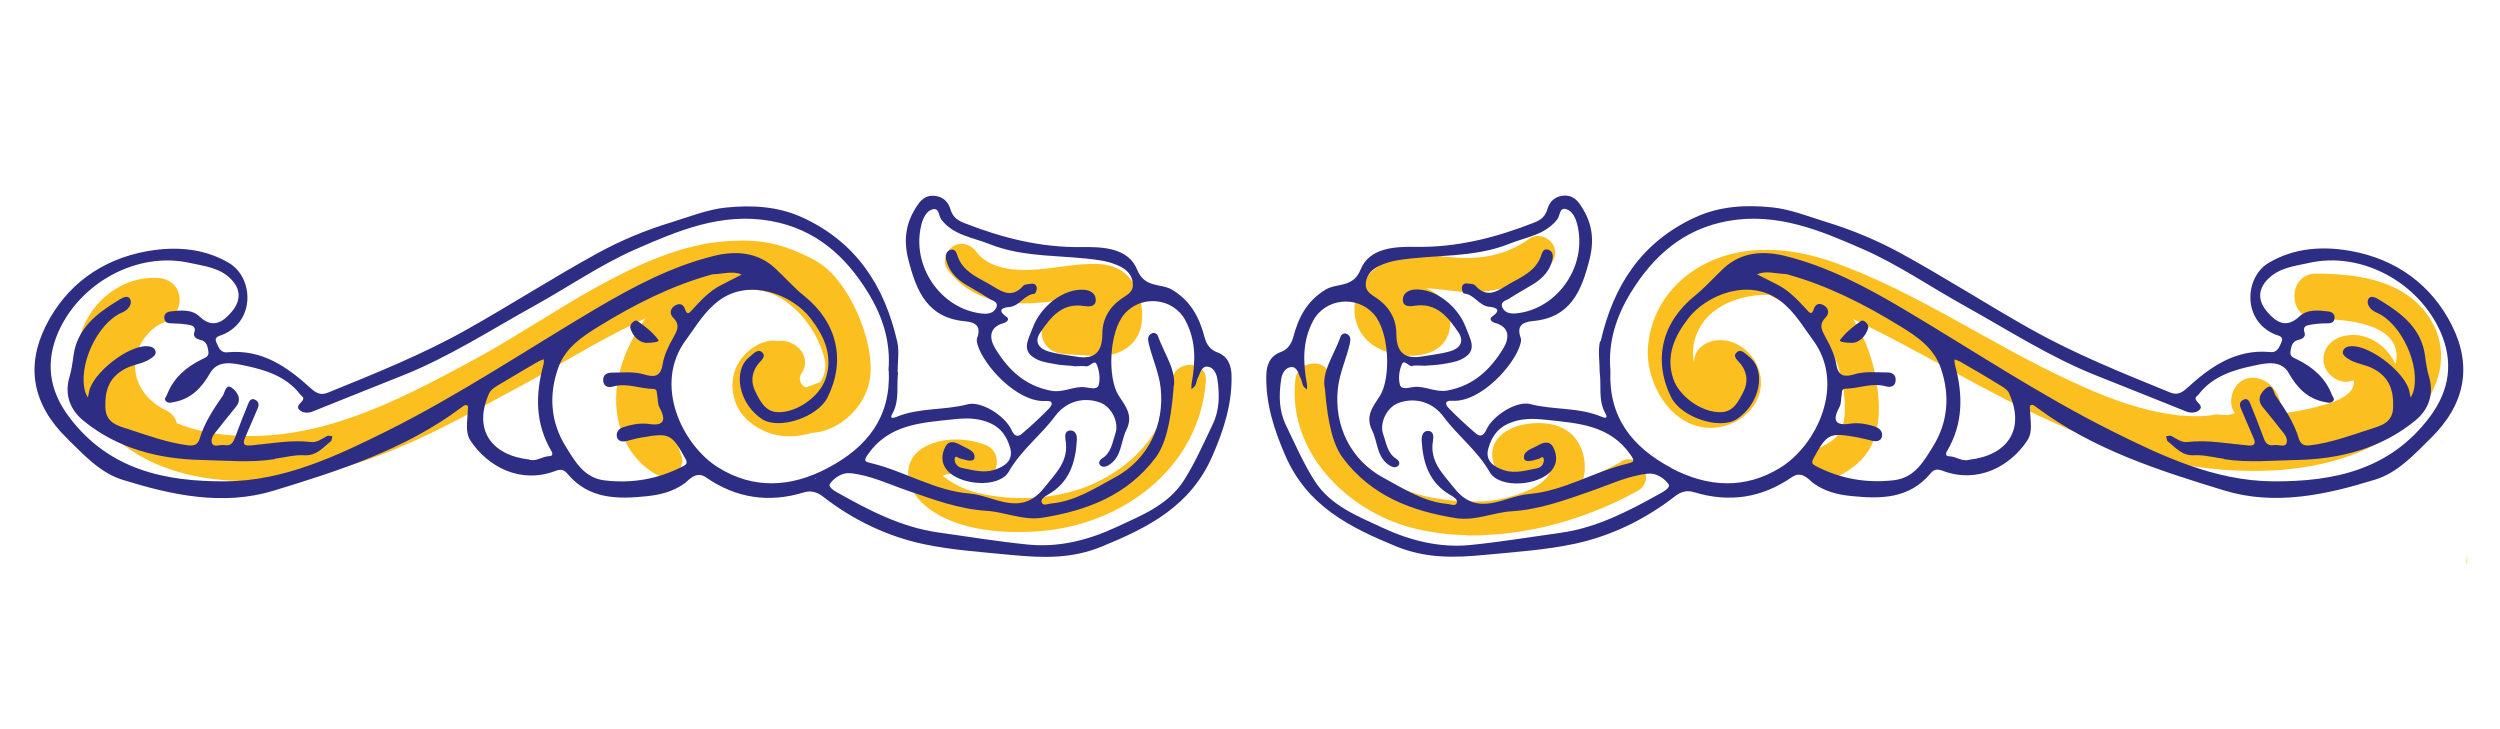 <svg xmlns="http://www.w3.org/2000/svg" xmlns:xlink="http://www.w3.org/1999/xlink" width="343" viewBox="0 0 257.25 75" height="100" preserveAspectRatio="xMidYMid meet"><defs><clipPath id="f4f384f507"><path d="M 253.41 55 L 253.875 55 L 253.875 57.938 L 253.41 57.938 Z M 253.41 55 " clip-rule="nonzero"></path></clipPath><clipPath id="56cd966837"><path d="M 2.977 39.273 L 23.469 39.273 L 23.469 57.938 L 2.977 57.938 Z M 2.977 39.273 " clip-rule="nonzero"></path></clipPath><clipPath id="154b0a8759"><path d="M 232.043 39.273 L 253.875 39.273 L 253.875 57.938 L 232.043 57.938 Z M 232.043 39.273 " clip-rule="nonzero"></path></clipPath><clipPath id="c16f3403ae"><path d="M 130 20 L 253.875 20 L 253.875 57.586 L 130 57.586 Z M 130 20 " clip-rule="nonzero"></path></clipPath></defs><path fill="#fcbf20" d="M 83.902 26.797 C 80.469 25.016 78.27 24.543 74.477 24.844 C 65.797 25.516 56.578 32.785 49.059 36.855 C 41.938 40.703 34.422 44.754 26.109 44.867 C 23.586 44.902 20.703 44.578 18.199 43.551 C 18.082 43.02 17.723 42.531 17.047 42.203 C 15.195 41.32 13.809 39.578 13.906 37.449 C 13.984 35.672 15.184 33.855 16.859 33.168 C 19.234 32.207 19 28.762 16.242 28.602 C 12.637 28.379 9.344 30.961 8.316 34.367 C 7.297 37.773 8.562 41.492 10.875 44.078 C 15.965 49.727 24.938 50.207 31.898 48.914 C 39.68 47.461 46.637 43.449 53.531 39.75 C 60.363 36.09 69.633 29.684 77.57 29.832 C 80.715 29.887 84.016 33.285 84.879 37.055 C 85.031 37.727 84.879 38.727 84.367 39.344 C 84.191 39.391 84.004 39.445 83.824 39.531 C 83.914 39.496 84.016 39.445 84.113 39.414 C 83.727 39.578 83.332 39.73 82.938 39.867 C 82.375 39.668 82.109 38.969 82.449 38.473 C 83.703 36.602 81.734 34.809 79.98 35.098 C 79.641 35.031 79.285 35.031 78.91 35.121 C 77.27 35.539 75.828 36.969 75.477 38.648 C 75.125 40.332 75.652 42.078 76.941 43.25 C 78.133 44.32 79.664 44.914 81.258 44.902 C 82.031 44.902 82.773 44.754 83.496 44.555 C 86.336 44.379 88.93 42.008 89.477 39.191 C 90.211 35.332 87.277 28.59 83.914 26.832 L 83.914 26.797 Z M 83.902 26.797 " fill-opacity="1" fill-rule="nonzero"></path><path fill="#fcbf20" d="M 250.047 32.773 C 247.477 28.82 242.684 28.18 238.34 28.156 C 235.352 28.137 235.34 32.785 238.34 32.809 C 240.934 32.832 247.289 33.125 246.547 37.273 C 246.535 37.344 246.512 37.41 246.484 37.473 C 245.555 35.344 243.102 33.879 240.793 34.691 C 239.609 35.109 238.816 36.273 239.164 37.551 C 239.48 38.691 240.844 39.598 242.031 39.18 L 242.109 39.145 L 242.121 39.145 C 242.121 39.227 242.156 39.285 242.184 39.215 L 242.203 39.238 C 242.203 39.238 242.203 39.215 242.195 39.191 C 242.227 39.043 242.309 39.414 242.215 39.191 C 242.227 39.227 242.238 39.344 242.238 39.391 C 242.203 39.543 242.109 39.867 242.156 39.75 C 241.984 40.227 241.656 40.531 241.191 40.82 C 240.48 41.262 240.004 41.414 239.152 41.656 C 237.699 42.078 236.23 42.367 234.758 42.555 C 234.789 41.426 234.434 40.309 233.547 39.543 C 232.629 38.75 231.148 38.562 230.25 39.543 C 229.543 40.32 229.32 41.645 229.973 42.52 C 229.973 42.52 229.949 42.52 229.938 42.52 C 229.844 42.543 229.73 42.586 229.707 42.598 C 229.586 42.633 229.473 42.656 229.344 42.684 L 229.332 42.684 C 229.242 42.684 229.133 42.684 229.031 42.707 C 228.766 42.707 228.508 42.684 228.238 42.656 C 228.016 42.633 227.82 42.656 227.613 42.727 C 221.957 43.449 215.137 40.156 213.008 39.18 C 204.777 35.391 197.18 29.996 188.602 26.961 C 184.754 25.602 180.375 25.121 176.5 26.668 C 172.695 28.191 169.996 31.391 169.586 35.516 C 169.18 39.668 172.453 44.914 177.184 43.902 C 179.328 43.449 181.246 41.613 181.203 39.297 C 181.156 36.934 179.035 34.762 176.629 35.02 C 175.406 35.145 174.348 35.961 174.312 37.262 C 174.137 36.504 174.195 35.68 174.395 34.938 C 175.242 31.832 178.477 30.438 181.469 30.344 C 185.391 30.238 189.094 32.02 192.516 33.727 C 196.238 35.586 199.867 37.645 203.543 39.609 C 210.652 43.414 218.082 46.926 226.145 48.051 C 233.395 49.066 242.297 48.438 248 43.273 C 250.953 40.598 252.34 36.32 250.023 32.773 Z M 250.047 32.773 " fill-opacity="1" fill-rule="nonzero"></path><path fill="#fcbf20" d="M 70.574 28.914 C 67.168 30.891 64.516 34.887 63.664 38.691 C 62.812 42.484 63.965 46.844 67.551 48.836 C 68.785 49.52 70.672 48.355 70.109 46.867 C 69.121 44.203 69.043 41.414 69.008 38.602 C 68.996 37.355 68.938 36.113 69.598 35.008 C 70.195 33.992 71.113 33.203 71.965 32.426 C 72.125 32.273 72.242 32.109 72.336 31.945 L 72.344 31.945 C 74.289 30.816 72.531 27.809 70.59 28.934 L 70.59 28.914 Z M 70.574 28.914 " fill-opacity="1" fill-rule="nonzero"></path><path fill="#fcbf20" d="M 192.816 37.902 C 192.27 35.598 191.242 33.391 189.742 31.555 C 188.254 29.727 186.148 28.578 184.09 27.496 C 182.098 26.445 180.328 29.461 182.332 30.504 C 183.891 31.32 185.496 32.133 186.727 33.402 C 187.988 34.707 188.777 36.426 189.266 38.148 C 189.719 39.762 190 41.578 189.742 43.25 C 189.473 45.043 188.207 45.648 186.672 46.332 C 185.809 46.715 185.609 47.973 186.043 48.715 C 186.566 49.602 187.566 49.727 188.43 49.344 C 190.512 48.426 192.254 47.168 192.941 44.891 C 193.605 42.684 193.328 40.098 192.805 37.891 Z M 192.816 37.902 " fill-opacity="1" fill-rule="nonzero"></path><path fill="#fcbf20" d="M 116.043 28.391 C 114.637 26.922 112.426 27.086 110.586 27.273 C 108.527 27.484 106.445 27.926 104.363 27.738 C 102.988 27.609 101.348 27.121 100.496 25.949 C 99.938 25.191 98.984 24.809 98.109 25.32 C 97.355 25.762 96.926 26.934 97.484 27.703 C 98.797 29.52 100.73 30.637 102.926 31.027 C 105.047 31.402 107.121 31.156 109.223 30.914 C 107.465 32.285 106.41 34.434 107.91 35.82 C 108.656 36.504 109.809 36.449 110.762 36.504 C 111.715 36.578 112.703 36.668 113.672 36.59 C 115.535 36.438 117.129 35.332 117.453 33.414 C 117.742 31.742 117.242 29.633 116.043 28.391 Z M 116.043 28.391 " fill-opacity="1" fill-rule="nonzero"></path><path fill="#fcbf20" d="M 159.801 25.16 C 159.359 24.398 158.184 23.98 157.418 24.531 C 154.973 26.285 152.316 26.762 149.359 26.469 C 146.465 26.18 143.078 25.914 140.855 28.227 C 138.809 30.367 138.785 33.844 141.355 35.562 C 143.348 36.891 147.5 37.262 148.828 34.844 C 149.559 33.504 149.281 31.691 148.219 30.613 C 147.789 30.172 147.289 29.867 146.746 29.668 C 148.316 29.707 149.969 30.086 151.422 30.074 C 154.18 30.051 156.938 29.156 159.172 27.539 C 159.941 26.996 160.301 26.016 159.801 25.16 Z M 159.801 25.16 " fill-opacity="1" fill-rule="nonzero"></path><path fill="#fcbf20" d="M 120.582 39.203 C 120.141 44.973 115.359 49.289 109.98 50.66 C 107.121 51.391 103.988 51.438 101.09 50.832 C 99.602 50.52 98.414 50.02 97.191 49.113 C 97.098 49.039 97.043 48.984 97.02 48.938 C 97.285 48.797 97.785 48.762 98.008 48.738 C 98.879 48.648 99.66 48.836 100.477 49.148 C 102.57 49.957 103.477 46.59 101.406 45.785 C 99.391 45.008 96.781 44.961 94.898 46.137 C 92.906 47.379 93.145 49.891 94.598 51.449 C 97.496 54.543 102.914 54.969 106.887 54.668 C 115.449 54.039 123.398 48.207 124.086 39.215 C 124.262 36.969 120.77 36.984 120.594 39.215 L 120.582 39.215 Z M 120.582 39.203 " fill-opacity="1" fill-rule="nonzero"></path><path fill="#fcbf20" d="M 166.762 47.543 C 165.535 48.215 164.246 48.836 162.898 49.367 C 163.465 47.391 162.711 44.984 160.801 44.055 C 159.566 43.449 158.137 43.438 156.809 43.68 C 155.648 43.891 154.332 44.52 153.797 45.637 C 153.004 47.309 154.156 49.543 156.168 49.273 C 157.391 49.113 158.438 48.133 159.242 47.168 C 159.277 47.191 159.324 47.227 159.336 47.227 C 159.336 47.227 159.336 47.227 159.359 47.266 C 159.391 47.297 159.391 47.309 159.414 47.32 C 159.414 47.355 159.453 47.391 159.465 47.402 C 159.465 47.402 159.465 47.426 159.488 47.434 C 159.523 47.566 159.555 47.707 159.59 47.832 L 159.59 48.227 C 159.59 48.227 159.59 48.262 159.566 48.285 C 159.543 48.344 159.535 48.414 159.523 48.473 C 159.512 48.527 159.414 48.727 159.414 48.738 C 159.379 48.809 159.336 48.879 159.324 48.902 C 159.277 48.984 159.215 49.051 159.172 49.137 C 159.066 49.227 158.973 49.355 158.859 49.461 C 158.824 49.492 158.66 49.621 158.613 49.668 C 158.371 49.844 158.125 50.008 157.859 50.156 C 157.59 50.309 157.32 50.438 157.043 50.555 C 156.984 50.574 156.832 50.633 156.777 50.66 C 156.555 50.738 156.32 50.82 156.102 50.902 C 154.875 51.297 153.898 51.496 152.816 51.578 C 150.898 51.656 149.004 51.539 147.164 51.172 C 141.422 49.984 136.082 45.379 136.781 39.066 C 137.027 36.832 133.535 36.855 133.293 39.066 C 132.477 46.438 138.551 52.555 145.289 54.312 C 147.078 54.777 148.93 55.02 150.805 55.066 C 150.898 55.066 150.988 55.102 151.086 55.102 C 151.738 55.121 152.375 55.102 153.027 55.043 C 158.461 54.789 163.953 53.043 168.516 50.508 C 170.484 49.414 168.727 46.402 166.762 47.496 Z M 166.762 47.543 " fill-opacity="1" fill-rule="nonzero"></path><g clip-path="url(#f4f384f507)"><path fill="#fcbf20" d="M 253.863 57.191 C 253.91 56.715 254.027 56.309 254.375 55.961 C 254.676 55.656 255.18 55.422 255.613 55.449 C 256.48 55.484 257.449 56.215 257.355 57.191 C 257.242 58.379 257.207 59.578 257.262 60.773 C 257.297 61.355 257.309 61.961 257.41 62.531 C 257.332 62.09 257.41 62.555 257.422 62.625 C 257.449 62.766 257.473 62.902 257.496 63.043 C 257.555 63.367 257.609 63.695 257.684 64.008 C 257.867 64.902 257.422 65.938 256.457 66.16 C 255.586 66.355 254.516 65.891 254.309 64.938 C 253.77 62.391 253.598 59.789 253.855 57.191 Z M 253.863 57.191 " fill-opacity="1" fill-rule="nonzero"></path></g><g clip-path="url(#56cd966837)"><path fill="#2d2e83" d="M 19.863 134.395 C 19.676 136.895 18.434 139.926 15.906 142.184 C 14.324 143.59 10.332 143.219 8.492 141.594 C 6.562 139.883 6.547 139.871 5.746 142.348 C 5.176 144.117 4.129 145.391 2.734 146.355 C 2.457 146.543 2.105 146.617 1.895 146.355 C 1.559 145.965 2.012 145.754 2.195 145.59 C 3.699 144.184 4.918 142.672 5.164 140.254 C 5.281 139.113 5.039 138.406 4.395 137.73 C 0.707 133.871 -1.738 129.148 -3.367 123.773 C -5.344 117.254 -6.508 110.555 -7.02 103.703 C -7.078 102.871 -7.461 102.832 -7.773 103.25 C -8.535 104.242 -9.512 105.254 -9.777 106.426 C -10.547 109.801 -10.184 113.148 -8.672 116.25 C -8.5 116.625 -8.414 117.02 -8.836 117.18 C -9.379 117.391 -10.078 117.477 -10.316 116.742 C -11.648 112.648 -12.336 108.531 -10.094 104.52 C -9.684 103.801 -9.918 103.543 -10.508 103.531 C -11.648 103.508 -12.57 102.949 -13.539 102.332 C -14.559 101.68 -14.793 103.055 -15.016 103.59 C -16.84 107.906 -15.598 111.824 -13.5 115.496 C -11.91 118.297 -10.219 121.043 -9.16 124.172 C -7.648 128.637 -8.547 132.879 -10.289 136.984 C -11.594 140.047 -12.641 143.184 -12.863 146.605 C -12.988 148.59 -12.375 150.371 -11.57 152.105 C -10.93 153.488 -10.336 154.859 -9.254 155.914 C -7.602 157.535 -5.48 156.984 -4.715 154.648 C -3.887 152.137 -4.332 151.055 -6.566 150.461 C -7.484 150.219 -8.555 149.961 -8.414 151.82 C -8.383 152.273 -8.938 152.547 -9.312 152.438 C -9.754 152.312 -10.266 152.125 -10.207 151.344 C -10.094 149.812 -8.66 148.566 -7.207 148.883 C -6.219 149.09 -5.766 148.93 -5.402 147.648 C -4.539 144.582 -5.832 141.859 -6.156 138.984 C -6.277 137.988 -6.785 137.207 -7.043 136.309 C -7.172 135.879 -7.473 135.379 -6.832 135.09 C -6.277 134.836 -5.969 135.148 -5.703 135.66 C -4.625 137.719 -4.637 140.125 -4.051 142.348 C -3.469 144.559 -3.715 146.637 -4.504 148.695 C -4.785 149.406 -4.75 149.801 -3.938 149.57 C -3.844 149.543 -3.727 149.531 -3.645 149.57 C -0.586 150.742 0.055 148.812 0.254 145.648 C 0.367 143.789 0.684 141.918 0.23 140.047 C 0.137 139.637 0.23 139.16 0.684 139.055 C 1.117 138.949 1.316 139.312 1.465 139.738 C 1.793 140.73 1.805 141.766 1.66 142.742 C 1.406 144.602 1.531 146.508 0.996 148.355 C 0.355 150.555 -0.512 151.312 -2.516 151.02 C -2.77 150.988 -3.031 151.02 -3.285 151.043 C -3.223 151.289 -3.191 151.543 -3.109 151.766 C -2.691 152.914 -3.668 156.367 -4.691 157.359 C -6.066 158.676 -8.047 158.836 -9.52 157.871 C -11.301 156.695 -11.871 154.66 -12.84 152.777 C -15.016 148.52 -14.027 144.52 -12.746 140.465 C -11.801 137.449 -10.359 134.637 -9.824 131.438 C -9.441 129.09 -9.754 126.883 -10.508 124.637 C -11.734 120.984 -14.129 118.148 -15.523 114.656 C -17.086 110.762 -17.926 106.82 -15.875 102.742 C -15.305 101.613 -14.258 100.762 -14.527 99.066 C -14.656 98.262 -14.68 97.707 -15.387 97.543 C -17.656 97.031 -18.156 94.871 -18.422 92.871 C -18.621 91.402 -18.469 89.809 -18.379 88.266 C -18.133 84.16 -15.91 81.762 -13.453 79.25 C -10.836 76.566 -8.637 73.391 -8.148 69.16 C -8.008 67.984 -8.348 66.902 -8.672 65.867 C -9.254 64.008 -9.906 62.168 -10.629 60.355 C -11.871 57.191 -12.105 53.867 -12.105 50.473 C -12.105 47.633 -11.688 44.914 -11 42.203 C -10.684 40.984 -10.129 39.934 -9.113 39.68 C -8.195 39.445 -7.344 40.098 -6.645 40.996 C -5.48 42.484 -3.809 43.75 -3.574 45.715 C -3.273 48.215 -1.84 49.742 -0.734 51.59 C 0.312 53.355 0.43 55.391 0.488 57.426 C 0.5 57.867 0.406 58.219 0.965 58.309 C 3.453 58.684 4.477 60.031 4.676 63.055 C 4.719 63.695 4.734 64.348 4.906 64.938 C 5.059 65.457 4.641 66.262 5.203 66.449 C 5.781 66.637 6.023 65.797 6.316 65.355 C 8.316 62.414 10.996 60.402 14.066 59.738 C 16.73 59.172 19.098 60.891 20.828 63.32 C 23.016 66.383 23.527 70.016 23.32 73.797 C 23.164 76.461 20.41 79.086 18.023 79.508 C 15.676 79.926 13.355 80.191 11.008 79.773 C 10.973 79.773 10.938 79.75 10.914 79.773 C 10.109 80.066 9.367 78.566 8.844 79.262 C 7.805 80.648 6.98 82.285 6.246 83.914 C 4.559 87.66 4.734 91.906 3.918 95.891 C 3.688 97.008 4.051 98.262 4.035 99.453 C 3.988 103.523 3.754 107.609 4.883 111.555 C 6.145 115.914 6.77 120.602 9.543 124.25 C 9.867 124.672 10.168 124.938 10.727 124.801 C 15.512 123.613 19.805 127.602 19.898 134.426 Z M -13.082 100.148 C -12.676 99.773 -12.246 99.797 -11.945 100.23 C -11.66 100.625 -12.035 100.848 -12.277 101.125 C -12.734 101.637 -12.152 101.637 -11.965 101.742 C -9.93 102.895 -7.109 102.078 -5.637 99.938 C -4.625 98.461 -4.762 97.613 -6.168 96.668 C -9.012 94.785 -12.188 96.391 -13.094 100.16 C -13.266 99.766 -13.441 99.379 -13.605 98.988 C -13.652 99.066 -13.746 99.137 -13.758 99.23 C -13.863 99.832 -13.453 99.984 -13.082 100.16 Z M 11.691 69.098 C 13.996 68.961 16.219 70.602 17.035 73.066 C 17.164 73.441 17.336 73.949 16.965 74.195 C 16.594 74.438 16.324 74.066 16.102 73.707 C 15.535 72.789 14.871 71.973 13.961 71.438 C 12.82 70.777 11.637 70.277 10.52 71.262 C 9.332 72.312 8.805 74.02 9.098 75.52 C 9.402 77.02 9.91 78.52 12.066 78.621 C 14.285 78.742 16.371 78.344 18.5 77.961 C 20.141 77.66 21.305 76.367 21.867 74.66 C 22.984 71.297 20.98 64.438 18.246 62.543 C 17.02 61.691 15.535 60.984 13.984 61.574 C 11.273 62.633 8.844 64.402 6.945 66.75 C 2.977 71.672 0.5 77.75 -2.422 83.461 C -3.984 86.52 -4.855 89.961 -5.355 93.473 C -5.414 93.891 -5.438 94.32 -5.855 94.484 C -6.496 94.742 -6.367 94.926 -5.902 95.348 C -3.609 97.438 -3.273 98.324 -4.539 100.098 C -5.855 101.953 -5.68 103.926 -5.543 105.973 C -5.426 107.719 -5.203 109.453 -4.867 111.172 C -3.68 117.277 -2.504 123.383 0.277 128.871 C 2.648 133.555 5.645 137.578 9.855 140.312 C 11.855 141.605 14.535 141.871 15.613 140.438 C 16.418 139.359 17.23 138.254 17.848 137.035 C 18.801 135.137 19.453 133.008 18.469 130.941 C 17.152 128.219 15.5 125.871 12.289 125.984 C 11.348 126.02 11.227 127.09 10.543 127.195 C 9.75 127.324 8.992 127.355 8.957 128.555 C 8.914 130.031 8.98 131.449 10.41 132.148 C 10.785 132.336 11.527 132.148 11.25 132.996 C 11.027 133.672 10.41 133.566 9.891 133.43 C 9.402 133.301 8.969 133.055 8.598 132.648 C 7.297 131.254 7.074 128.883 8.086 126.891 C 8.262 126.547 8.574 126.23 8.262 125.785 C 7.551 124.789 7.164 122.895 5.492 124.438 C 5.371 124.543 5.176 124.543 5.016 124.59 C 4.594 124.703 4.164 124.879 3.801 124.449 C 3.57 124.172 3.57 123.848 3.723 123.508 C 3.965 122.973 4.363 123.078 4.816 123.055 C 5.656 123.02 6.609 122.867 6.07 121.414 C 4.828 118.008 3.953 114.477 3.141 110.902 C 2.988 110.242 2.746 110.344 2.371 110.59 C 1.465 111.195 0.52 111.008 -0.422 110.738 C -0.773 110.648 -0.922 110.496 -0.816 110.031 C -0.734 109.668 -0.816 109.23 -0.34 109.215 C 0.543 109.215 1.465 109.09 2.312 109.324 C 3.07 109.531 2.977 109.16 2.859 108.684 C 2.5 107.23 2.43 105.738 2.418 104.242 C 2.418 103.891 2.383 103.578 1.973 103.844 C 1.207 104.344 0.512 103.938 -0.223 103.727 C -0.699 103.59 -1.328 103.59 -1.062 102.73 C -0.816 101.965 -0.328 102.055 0.242 102.344 C 1.547 103.031 2.5 102.344 2.488 100.727 C 2.488 99.379 2.281 98.031 2.359 96.695 C 2.418 95.727 2.57 95.219 1.465 95.762 C 0.52 96.23 -0.023 95.219 -0.676 94.707 C -0.816 94.59 -0.805 93.801 -0.652 93.691 C 0.043 93.184 0.43 94.133 0.996 94.266 C 1.582 94.391 2.359 95.031 2.723 93.891 C 2.941 93.191 2.965 92.426 3.164 91.719 C 3.523 90.461 3.453 89.707 2.012 89.773 C 1.508 89.797 0.996 89.297 0.488 89.02 C 0.043 88.777 -0.211 88.449 0.113 87.859 C 0.441 87.262 0.742 87.438 1.172 87.762 C 2.746 88.953 3.113 88.637 3.953 86.773 C 4.883 84.695 4.629 83.578 2.523 83.254 C 2.023 83.168 1.965 82.801 2.105 82.336 C 2.234 81.883 2.43 81.449 2.941 81.695 C 3.43 81.914 3.887 82.207 4.363 82.473 C 4.863 82.75 5.352 83.004 5.699 82.227 C 6.109 81.32 6.492 80.414 6.91 79.52 C 7.133 79.043 7.133 78.809 6.574 78.695 C 5.203 78.402 4.375 77.391 3.887 75.926 C 3.723 75.438 3.688 75.016 4.164 74.797 C 4.594 74.59 4.875 74.973 5.039 75.32 C 5.434 76.168 5.934 76.926 6.621 77.461 C 6.922 77.703 7.145 78.484 7.562 78.113 C 7.969 77.75 8.156 77.043 8.062 76.367 C 8.016 76.078 7.926 75.789 7.852 75.508 C 7.152 72.914 9.355 69.227 11.691 69.074 Z M -8.66 94.621 C -7.066 95.219 -6.891 94.102 -6.602 92.602 C -6.113 90.02 -5.473 87.426 -4.551 85.008 C -3.645 82.59 -2.328 80.367 -1.152 78.078 C 0.125 75.578 1.172 72.926 2.801 70.656 C 3.453 69.75 4.551 68.32 4.305 67.656 C 3.582 65.68 3.812 63.508 3 61.637 C 2.66 60.855 2.359 59.68 1.336 59.844 C 0.23 60.02 0.613 61.25 0.441 62.066 C 0.195 63.273 0.5 64.68 -0.539 65.602 C -0.723 65.773 -1.004 65.809 -1.238 65.914 C -1.281 65.633 -1.457 65.289 -1.363 65.09 C -0.398 63.043 -0.445 60.82 -0.609 58.648 C -0.828 55.672 -1.086 52.645 -3.375 50.555 C -3.785 50.18 -4.18 49.68 -4.773 50.031 C -5.32 50.344 -5.426 50.984 -5.402 51.578 C -5.312 54.078 -5.32 56.578 -4.504 58.984 C -4.051 60.309 -3.797 61.715 -3.52 63.098 C -3.375 63.785 -3.68 64.508 -4.262 64.602 C -5.027 64.727 -4.828 63.926 -4.855 63.391 C -4.855 63.098 -4.949 62.809 -5.004 62.52 C -5.438 59.855 -6.473 57.379 -6.578 54.59 C -6.633 52.961 -6.473 50.785 -8.523 50.008 C -8.977 49.832 -8.613 49.273 -8.566 48.891 C -8.523 48.551 -8.289 48.391 -8.066 48.551 C -7.371 49.078 -6.719 48.891 -5.926 48.773 C -4.484 48.539 -4.402 47.707 -4.75 46.516 C -5.168 45.121 -6.078 44.09 -6.918 42.973 C -7.473 42.219 -7.926 41.367 -8.836 41.516 C -9.73 41.668 -9.707 42.738 -9.93 43.539 C -11.359 48.613 -11.258 53.66 -9.836 58.707 C -9.031 61.551 -7.883 64.262 -7.297 67.215 C -6.879 69.348 -7.184 71.379 -7.797 73.242 C -8.891 76.496 -11.105 78.961 -13.188 81.449 C -14.84 83.426 -16.762 85.148 -16.969 88.172 C -17.098 90.043 -17.48 91.918 -17.027 93.789 C -16.688 95.207 -15.168 96.449 -14.082 96.203 C -12.582 95.855 -12.082 94.797 -12.266 92.824 C -12.398 91.391 -12.953 90.02 -12.652 88.496 C -12.082 85.703 -10.859 83.289 -9.465 80.973 C -8.195 78.891 -6.609 77.043 -5.555 74.848 C -4.504 72.668 -3.609 70.379 -2.586 68.168 C -2.391 67.738 -2.133 67.645 -1.781 67.789 C -1.41 67.926 -1.363 68.297 -1.539 68.609 C -3.211 71.637 -4.098 75.137 -6.113 77.973 C -8.137 80.809 -10.066 83.73 -11 87.371 C -11.477 89.254 -10.66 90.902 -10.695 92.695 C -10.73 94.078 -10.488 95.391 -8.695 94.637 L -8.66 94.637 Z M -8.66 94.621 " fill-opacity="1" fill-rule="nonzero"></path></g><g clip-path="url(#154b0a8759)"><path fill="#2d2e83" d="M 244.961 124.766 C 245.52 124.902 245.836 124.637 246.148 124.215 C 248.918 120.566 249.547 115.883 250.801 111.523 C 251.93 107.59 251.699 103.484 251.652 99.414 C 251.641 98.227 252.004 96.973 251.77 95.855 C 250.953 91.867 251.129 87.625 249.441 83.879 C 248.707 82.25 247.883 80.613 246.848 79.23 C 246.336 78.531 245.594 80.027 244.777 79.738 L 244.684 79.738 C 242.332 80.16 240.016 79.891 237.668 79.473 C 235.277 79.043 232.508 76.426 232.371 73.762 C 232.164 69.984 232.684 66.344 234.859 63.285 C 236.594 60.855 238.957 59.137 241.621 59.703 C 244.695 60.367 247.379 62.379 249.371 65.32 C 249.66 65.762 249.906 66.598 250.488 66.414 C 251.062 66.23 250.641 65.414 250.777 64.902 C 250.953 64.309 250.965 63.648 251.012 63.02 C 251.211 59.996 252.246 58.648 254.727 58.273 C 255.273 58.195 255.18 57.832 255.203 57.391 C 255.262 55.355 255.375 53.32 256.426 51.551 C 257.531 49.703 258.961 48.184 259.266 45.684 C 259.5 43.715 261.172 42.449 262.336 40.961 C 263.035 40.062 263.883 39.414 264.805 39.645 C 265.816 39.902 266.375 40.949 266.688 42.168 C 267.375 44.879 267.805 47.598 267.793 50.438 C 267.793 53.832 267.562 57.156 266.312 60.32 C 265.605 62.125 264.941 63.961 264.363 65.832 C 264.035 66.879 263.711 67.949 263.84 69.125 C 264.328 73.355 266.523 76.531 269.145 79.219 C 271.602 81.742 273.82 84.133 274.07 88.227 C 274.16 89.773 274.312 91.367 274.113 92.836 C 273.832 94.832 273.344 96.996 271.074 97.508 C 270.363 97.672 270.344 98.215 270.215 99.031 C 269.945 100.715 270.996 101.566 271.566 102.707 C 273.613 106.777 272.777 110.73 271.215 114.625 C 269.82 118.125 267.41 120.961 266.199 124.602 C 265.445 126.848 265.129 129.059 265.512 131.406 C 266.035 134.602 267.48 137.402 268.434 140.426 C 269.711 144.484 270.691 148.488 268.527 152.738 C 267.562 154.625 266.988 156.66 265.211 157.836 C 263.73 158.801 261.77 158.648 260.379 157.324 C 259.355 156.336 258.383 152.883 258.801 151.73 C 258.879 151.496 258.914 151.242 258.973 151.012 C 258.715 151.012 258.461 150.953 258.207 150.988 C 256.203 151.277 255.328 150.512 254.688 148.324 C 254.156 146.473 254.285 144.582 254.027 142.707 C 253.898 141.73 253.898 140.684 254.223 139.707 C 254.363 139.273 254.562 138.93 255.004 139.02 C 255.461 139.125 255.551 139.602 255.461 140.012 C 255.004 141.883 255.316 143.754 255.438 145.613 C 255.637 148.777 256.273 150.699 259.336 149.531 C 259.426 149.496 259.531 149.496 259.625 149.531 C 260.441 149.773 260.477 149.383 260.195 148.664 C 259.402 146.617 259.16 144.52 259.742 142.312 C 260.324 140.09 260.312 137.684 261.395 135.625 C 261.66 135.125 261.961 134.801 262.523 135.055 C 263.164 135.344 262.859 135.844 262.734 136.277 C 262.465 137.184 261.949 137.965 261.848 138.949 C 261.52 141.824 260.23 144.547 261.094 147.613 C 261.453 148.895 261.906 149.055 262.895 148.844 C 264.352 148.531 265.781 149.773 265.898 151.312 C 265.957 152.094 265.445 152.285 265.004 152.406 C 264.641 152.508 264.082 152.254 264.105 151.789 C 264.23 149.926 263.164 150.184 262.258 150.426 C 260.02 151.02 259.578 152.105 260.406 154.617 C 261.172 156.953 263.289 157.496 264.941 155.879 C 266.023 154.824 266.621 153.453 267.262 152.07 C 268.062 150.336 268.68 148.555 268.551 146.566 C 268.328 143.148 267.285 140.012 265.98 136.949 C 264.23 132.844 263.336 128.605 264.852 124.137 C 265.91 121.008 267.586 118.262 269.191 115.461 C 271.285 111.801 272.531 107.871 270.703 103.555 C 270.484 103.031 270.25 101.648 269.227 102.297 C 268.258 102.914 267.328 103.473 266.199 103.496 C 265.605 103.496 265.371 103.766 265.781 104.484 C 268.027 108.496 267.328 112.613 266 116.703 C 265.758 117.441 265.07 117.355 264.527 117.148 C 264.094 116.988 264.176 116.59 264.363 116.219 C 265.875 113.113 266.234 109.766 265.469 106.391 C 265.199 105.207 264.219 104.191 263.465 103.215 C 263.141 102.797 262.766 102.832 262.711 103.672 C 262.195 110.52 261.02 117.219 259.055 123.742 C 257.422 129.113 254.984 133.836 251.293 137.691 C 250.652 138.367 250.41 139.082 250.523 140.219 C 250.77 142.637 251.992 144.137 253.492 145.555 C 253.68 145.73 254.133 145.93 253.797 146.32 C 253.586 146.578 253.234 146.508 252.957 146.32 C 251.574 145.359 250.512 144.078 249.945 142.312 C 249.141 139.848 249.129 139.848 247.199 141.555 C 245.359 143.172 241.367 143.555 239.785 142.148 C 237.246 139.891 236.016 136.848 235.828 134.359 C 235.93 127.531 240.215 123.543 244.996 124.73 Z M 269.387 99.219 C 269.379 99.125 269.297 99.055 269.234 98.977 C 269.062 99.367 268.891 99.754 268.727 100.148 C 267.816 96.379 264.641 94.773 261.801 96.656 C 260.379 97.602 260.242 98.449 261.266 99.926 C 262.746 102.066 265.559 102.883 267.598 101.73 C 267.781 101.625 268.363 101.625 267.914 101.113 C 267.664 100.848 267.305 100.613 267.574 100.219 C 267.875 99.785 268.316 99.766 268.715 100.137 C 269.086 99.961 269.48 99.809 269.387 99.207 Z M 247.777 75.531 C 247.699 75.82 247.602 76.102 247.566 76.391 C 247.477 77.062 247.664 77.762 248.066 78.137 C 248.488 78.508 248.707 77.727 249.012 77.484 C 249.688 76.949 250.199 76.195 250.598 75.344 C 250.758 74.996 251.035 74.613 251.465 74.824 C 251.93 75.055 251.91 75.461 251.75 75.949 C 251.266 77.402 250.434 78.426 249.059 78.719 C 248.512 78.832 248.5 79.066 248.719 79.543 C 249.141 80.438 249.523 81.355 249.934 82.25 C 250.281 83.02 250.77 82.773 251.266 82.496 C 251.738 82.227 252.203 81.949 252.691 81.719 C 253.211 81.473 253.398 81.914 253.527 82.359 C 253.656 82.812 253.598 83.191 253.109 83.277 C 251 83.602 250.746 84.719 251.676 86.797 C 252.504 88.656 252.887 88.973 254.457 87.785 C 254.887 87.461 255.18 87.285 255.516 87.879 C 255.844 88.473 255.586 88.801 255.145 89.043 C 254.645 89.32 254.121 89.82 253.621 89.797 C 252.176 89.73 252.105 90.484 252.469 91.742 C 252.668 92.449 252.691 93.215 252.91 93.914 C 253.27 95.043 254.051 94.418 254.633 94.285 C 255.191 94.156 255.586 93.203 256.281 93.715 C 256.438 93.82 256.445 94.609 256.309 94.73 C 255.668 95.238 255.109 96.266 254.168 95.789 C 253.059 95.227 253.211 95.75 253.27 96.719 C 253.355 98.055 253.156 99.402 253.145 100.75 C 253.145 102.379 254.074 103.055 255.391 102.367 C 255.949 102.078 256.445 101.984 256.691 102.75 C 256.957 103.613 256.332 103.613 255.855 103.754 C 255.121 103.961 254.41 104.367 253.656 103.867 C 253.258 103.613 253.223 103.926 253.211 104.266 C 253.203 105.762 253.133 107.254 252.77 108.703 C 252.656 109.18 252.551 109.555 253.316 109.344 C 254.168 109.113 255.086 109.242 255.969 109.242 C 256.438 109.242 256.367 109.684 256.445 110.055 C 256.543 110.52 256.402 110.66 256.051 110.762 C 255.109 111.031 254.168 111.215 253.258 110.613 C 252.887 110.371 252.641 110.266 252.492 110.926 C 251.676 114.488 250.801 118.031 249.559 121.438 C 249.023 122.895 249.977 123.043 250.812 123.078 C 251.266 123.078 251.664 122.984 251.91 123.531 C 252.062 123.871 252.062 124.195 251.828 124.473 C 251.465 124.902 251.035 124.73 250.617 124.613 C 250.453 124.566 250.258 124.578 250.141 124.461 C 248.465 122.918 248.078 124.812 247.371 125.809 C 247.059 126.254 247.371 126.57 247.543 126.914 C 248.57 128.906 248.34 131.273 247.035 132.672 C 246.66 133.078 246.23 133.32 245.742 133.453 C 245.219 133.59 244.613 133.695 244.379 133.02 C 244.102 132.172 244.844 132.348 245.219 132.172 C 246.648 131.461 246.723 130.055 246.672 128.578 C 246.637 127.367 245.883 127.348 245.09 127.215 C 244.402 127.113 244.289 126.043 243.344 126.008 C 240.121 125.895 238.469 128.242 237.168 130.961 C 236.176 133.02 236.828 135.16 237.781 137.059 C 238.398 138.277 239.215 139.383 240.016 140.465 C 241.098 141.906 243.777 141.625 245.773 140.336 C 249.988 137.602 252.98 133.578 255.352 128.895 C 258.148 123.406 259.312 117.301 260.496 111.195 C 260.832 109.477 261.055 107.742 261.172 105.996 C 261.312 103.949 261.484 101.973 260.172 100.125 C 258.902 98.348 259.25 97.461 261.535 95.371 C 261.984 94.949 262.125 94.762 261.484 94.508 C 261.082 94.344 261.043 93.914 260.984 93.5 C 260.488 89.973 259.625 86.543 258.055 83.484 C 255.133 77.777 252.656 71.695 248.684 66.773 C 246.789 64.426 244.355 62.656 241.645 61.602 C 240.098 60.996 238.621 61.715 237.387 62.566 C 234.652 64.461 232.664 71.32 233.77 74.684 C 234.336 76.391 235.488 77.68 237.129 77.984 C 239.25 78.367 241.332 78.766 243.566 78.645 C 245.719 78.543 246.23 77.043 246.535 75.543 C 246.836 74.043 246.301 72.336 245.113 71.285 C 243.996 70.309 242.809 70.797 241.668 71.461 C 240.758 71.996 240.098 72.801 239.527 73.73 C 239.305 74.086 239.027 74.461 238.664 74.219 C 238.297 73.973 238.469 73.461 238.598 73.09 C 239.41 70.621 241.645 68.984 243.938 69.125 C 246.262 69.262 248.477 72.961 247.777 75.555 Z M 266.293 92.695 C 266.258 90.902 267.074 89.254 266.598 87.371 C 265.664 83.742 263.73 80.809 261.707 77.973 C 259.691 75.137 258.812 71.637 257.133 68.609 C 256.957 68.297 257.008 67.926 257.379 67.789 C 257.73 67.656 257.984 67.738 258.184 68.168 C 259.191 70.379 260.102 72.668 261.148 74.848 C 262.207 77.043 263.789 78.891 265.059 80.973 C 266.469 83.277 267.676 85.691 268.246 88.496 C 268.551 90.02 268.004 91.379 267.863 92.824 C 267.676 94.809 268.168 95.867 269.68 96.203 C 270.762 96.449 272.289 95.219 272.621 93.789 C 273.066 91.918 272.68 90.043 272.566 88.172 C 272.367 85.137 270.438 83.426 268.781 81.449 C 266.699 78.961 264.488 76.496 263.398 73.242 C 262.777 71.379 262.477 69.348 262.895 67.215 C 263.477 64.262 264.641 61.551 265.434 58.707 C 266.84 53.672 266.945 48.613 265.523 43.539 C 265.305 42.738 265.316 41.668 264.43 41.516 C 263.535 41.367 263.078 42.219 262.512 42.973 C 261.684 44.09 260.766 45.109 260.344 46.516 C 260 47.707 260.066 48.539 261.52 48.773 C 262.312 48.902 262.965 49.078 263.664 48.551 C 263.883 48.391 264.117 48.551 264.164 48.891 C 264.207 49.273 264.57 49.82 264.117 50.008 C 262.082 50.785 262.246 52.961 262.172 54.59 C 262.07 57.391 261.031 59.855 260.602 62.52 C 260.555 62.809 260.465 63.098 260.453 63.391 C 260.43 63.926 260.641 64.727 259.855 64.602 C 259.277 64.496 258.973 63.785 259.113 63.098 C 259.391 61.715 259.66 60.309 260.102 58.984 C 260.918 56.578 260.906 54.078 260.996 51.578 C 261.02 50.984 260.93 50.344 260.367 50.031 C 259.777 49.691 259.379 50.18 258.973 50.555 C 256.68 52.645 256.426 55.672 256.203 58.648 C 256.039 60.82 255.992 63.043 256.957 65.09 C 257.055 65.289 256.879 65.633 256.832 65.914 C 256.598 65.809 256.32 65.773 256.133 65.602 C 255.109 64.68 255.402 63.273 255.156 62.066 C 254.992 61.25 255.363 60.02 254.262 59.844 C 253.234 59.68 252.934 60.855 252.594 61.637 C 251.781 63.508 252.016 65.68 251.293 67.656 C 251.047 68.32 252.141 69.738 252.793 70.656 C 254.434 72.926 255.469 75.578 256.754 78.078 C 257.926 80.355 259.227 82.59 260.148 85.008 C 261.066 87.426 261.695 90.02 262.195 92.602 C 262.488 94.102 262.66 95.219 264.254 94.621 C 266.035 95.383 266.281 94.066 266.258 92.684 L 266.293 92.684 Z M 266.293 92.695 " fill-opacity="1" fill-rule="nonzero"></path></g><path fill="#2d2e83" d="M 92.418 38.309 C 92.223 39.668 92.605 41.191 91.816 42.586 C 91.5 43.137 91.93 43.02 92.238 42.902 C 94.586 41.926 97.156 42.242 99.578 41.602 C 100.973 41.238 103.441 42.797 104.094 44.262 C 104.352 44.844 104.695 45.02 105.141 44.645 C 106.117 43.824 107.062 42.938 107.957 42.02 C 108.316 41.645 108.398 41.203 107.605 41.262 C 104.676 41.449 101.16 37.562 100.578 35.414 C 100.531 35.227 100.477 34.996 100.531 34.832 C 100.984 33.645 100.488 33.168 99.324 33.062 C 95.449 32.715 94.309 30.008 93.469 26.715 C 92.922 24.543 93.246 22.785 94.457 21.043 C 94.91 20.379 95.48 20.039 96.293 20.168 C 97.109 20.285 97.586 20.82 97.797 21.531 C 98.02 22.273 98.449 22.637 99.16 22.926 C 103.09 24.473 107.074 25.492 111.379 25.426 C 113.43 25.391 116.102 25.492 117.008 27.738 C 117.793 29.684 119.441 29.121 120.594 29.809 C 122.551 30.961 123.422 32.703 123.949 34.691 C 124.156 35.508 124.598 36.016 125.215 36.238 C 126.414 36.668 126.703 37.672 126.727 38.648 C 126.785 41.543 125.945 44.191 124.77 46.891 C 122.523 52.078 118.195 54.262 113.379 56.238 C 110.297 57.508 107.363 57.414 104.152 57.113 C 101.09 56.812 97.973 56.613 95.016 55.984 C 91.301 55.191 87.789 53.508 84.719 51.125 C 84.09 50.633 83.461 50.438 82.703 50.672 C 79.109 51.773 75.734 51.262 72.652 49.125 C 71.59 48.391 70.871 49.449 70.402 49.766 C 69.191 50.621 67.914 50.914 66.539 51.062 C 63.512 51.379 60.57 51.367 58.383 48.738 C 57.996 48.285 57.66 48.262 57.113 48.473 C 53.531 49.82 50.199 48.02 48.418 45.355 C 47.84 44.48 48.105 43.379 48.129 42.367 C 48.129 42.145 48.211 41.809 48.105 41.738 C 47.863 41.578 47.641 41.809 47.422 41.969 C 41.66 46.262 34.922 48.426 28.18 50.484 C 22.945 52.09 17.707 50.949 12.637 49.379 C 10.297 48.66 8.633 46.809 6.91 45.121 C 3.324 41.613 2.637 37.684 4.719 33.516 C 6.797 29.367 10.438 26.68 15.16 25.844 C 18.082 25.328 21.004 25.539 23.586 27.074 C 26.074 28.566 26.32 33.027 22.898 34.445 C 22.598 34.574 22.004 34.633 22.258 35.215 C 22.48 35.703 22.656 36.332 23.414 36.25 C 26.961 35.914 29.582 37.762 32.012 39.984 C 32.57 40.484 33.047 40.691 33.746 40.402 C 38.633 38.414 43.547 36.449 48.152 33.844 C 52.633 31.32 56.965 28.539 61.469 26.066 C 63.887 24.738 66.457 23.668 69.109 22.867 C 70.961 22.297 72.824 21.543 74.723 21.355 C 77.359 21.09 80.016 21.215 82.562 22.375 C 88.129 24.926 91.023 29.445 92.328 35.172 C 92.551 36.145 92.363 37.207 92.363 38.332 Z M 91.422 38.125 C 91.676 35.215 90.836 32.574 89.336 30.133 C 87 26.32 83.902 23.566 79.316 22.738 C 74.27 21.832 69.785 23.727 65.387 25.656 C 61.77 27.25 58.473 29.531 55.02 31.445 C 50.5 33.945 46.137 36.785 41.297 38.691 C 38.25 39.891 35.211 41.137 32.164 42.344 C 31.711 42.531 31.176 42.508 30.836 42.203 C 30.395 41.82 30.926 41.516 31.125 41.227 C 31.359 40.879 31.047 40.785 30.895 40.586 C 29.406 38.668 27.203 38.027 25.031 37.586 C 23.949 37.367 22.398 37.02 21.621 38.391 C 20.746 39.922 19.664 41.051 17.871 41.379 C 17.605 41.426 17.371 41.516 17.129 41.332 C 16.801 41.074 17.094 40.832 17.176 40.637 C 17.836 38.914 19.129 37.785 20.734 36.996 C 21.094 36.82 21.527 36.703 21.445 36.18 C 21.367 35.66 21.281 35.109 20.617 34.973 C 20.227 34.887 19.852 34.656 19.988 34.242 C 20.211 33.566 19.758 33.48 19.363 33.414 C 18.812 33.32 18.246 33.285 17.684 33.273 C 17.281 33.273 16.941 33.203 16.906 32.727 C 16.871 32.32 17.164 32.098 17.5 32.055 C 18.559 31.922 19.723 31.797 20.539 32.574 C 21.898 33.867 22.961 33.113 23.809 32.121 C 24.68 31.125 24.914 29.926 23.809 28.762 C 22.633 27.539 21.082 27.398 19.574 27.062 C 14.137 25.832 8.25 29.078 6.004 34.156 C 4.676 37.18 5.004 40.109 7.098 42.887 C 11.184 48.344 16.977 49.566 23.215 49.531 C 29.219 49.492 34.664 46.914 39.809 44.355 C 47.199 40.672 54.109 36.039 61.23 31.82 C 65.105 29.531 69.078 27.414 73.465 26.332 C 75.676 25.785 77.945 25.914 79.781 27.621 C 80.781 28.555 81.68 29.586 82.738 30.438 C 86.137 33.168 87.066 37.066 85.156 40.891 C 84.137 42.938 80.18 44.25 78.434 43.137 C 76.051 41.602 75.324 38.137 77.129 36.727 C 77.504 36.438 77.992 35.785 78.469 36.301 C 78.863 36.738 78.234 37.145 77.957 37.531 C 77.316 38.402 77.258 39.379 77.734 40.309 C 78.223 41.273 78.746 42.367 80.016 42.41 C 81.945 42.496 84.332 40.832 84.953 38.98 C 85.754 36.602 84.809 34.574 83.391 32.738 C 81.555 30.367 77.164 28.539 73.953 30.949 C 72.465 32.074 71.613 33.59 70.59 34.973 C 67.168 39.555 70.207 45.82 73.93 48.121 C 77.523 50.344 81.355 50.18 85.172 48.16 C 89.27 45.996 91.676 42.914 91.453 38.125 Z M 120.758 39.996 C 120.465 43.668 119.863 45.82 118.91 47.09 C 115.988 50.973 111.844 52.543 107.258 53.273 C 105.281 53.586 103.453 52.691 101.531 52.566 C 98.684 52.391 96.062 51.402 93.41 50.496 C 91.453 49.82 89.57 48.902 87.5 48.691 C 86.695 48.613 85.859 49.125 85.406 49.777 C 85.156 50.109 85.895 50.531 86.23 50.719 C 89.477 52.543 92.781 54.262 96.551 54.789 C 99.613 55.219 102.66 55.719 105.734 56.031 C 108.922 56.359 111.949 55.598 114.848 54.25 C 117.441 53.043 120.188 51.98 121.805 49.461 C 122.969 47.645 123.84 45.637 124.781 43.68 C 125.492 42.219 125.508 40.637 125.273 39.043 C 125.18 38.402 124.855 37.785 124.25 37.727 C 123.598 37.672 123.504 38.438 123.25 38.902 C 123.133 39.121 123.121 39.414 123.004 39.645 C 122.922 39.809 122.746 39.91 122.609 40.043 C 122.609 39.867 122.574 39.691 122.609 39.52 C 123.016 37.273 123.109 35.109 121.98 32.973 C 120.746 30.648 117.496 30.297 115.742 32.262 C 114.078 34.133 113.961 38.949 115.113 40.703 C 115.824 41.797 116.641 42.762 115.902 44.238 C 115.301 45.461 115.449 47.066 114.043 47.891 C 113.773 48.043 113.43 48.109 113.207 47.867 C 112.984 47.621 113.18 47.309 113.391 47.18 C 114.359 46.602 114.449 45.562 114.762 44.645 C 115.184 43.473 114.383 41.855 113.207 41.426 C 111.449 40.785 109.668 41.332 108.551 42.844 C 107.086 44.82 105.082 46.297 103.812 48.52 C 102.801 50.285 98.695 49.957 97.402 48.32 C 96.82 47.586 96.879 46.75 97.262 45.996 C 97.656 45.207 98.383 45.531 98.902 45.82 C 99.461 46.148 100.426 46.391 100.266 47.145 C 100.16 47.621 99.301 47.309 98.762 47.168 C 98.586 47.121 98.285 46.789 98.238 47.203 C 98.195 47.656 98.52 48.051 98.973 48.148 C 100.066 48.363 101.172 48.703 102.289 48.355 C 103.406 48.008 104.316 47.355 103.941 46.074 C 103.641 45.043 103.102 44.09 101.918 43.551 C 100.59 42.961 99.336 43.008 97.973 43.16 C 94.723 43.508 91.453 43.68 89.316 46.75 C 88.84 47.434 88.977 47.496 89.594 47.645 C 93.059 48.473 96.215 50.508 99.766 50.785 C 102.27 50.984 105.004 53.285 107.445 50.195 C 108.645 48.68 110.008 47.445 109.645 45.309 C 109.574 44.867 109.562 44.332 110.109 44.297 C 110.668 44.262 110.844 44.773 110.809 45.285 C 110.68 47.621 110.02 49.668 107.816 50.914 C 107.488 51.098 107.074 51.355 107.188 51.691 C 107.328 52.102 107.805 51.844 108.141 51.812 C 110.621 51.59 112.645 50.25 114.75 49.113 C 118.137 47.285 119.852 43.715 119.43 39.91 C 119.246 38.273 118.535 36.82 118.184 35.262 C 118.094 34.855 118.117 34.52 118.488 34.32 C 118.758 34.168 119.059 34.32 119.152 34.586 C 119.84 36.48 121.141 38.227 120.746 39.949 L 120.746 39.996 Z M 66.496 43.59 C 67.98 43.844 68.766 43.59 67.855 41.914 C 67.656 41.555 67.715 41.074 67.625 40.66 C 67.562 40.402 67.668 40.02 67.203 40.02 C 65.832 39.996 64.504 39.379 63.098 39.773 C 62.621 39.91 62.117 39.809 62.07 39.18 C 62.023 38.602 62.398 38.344 62.945 38.344 C 64.051 38.344 65.168 38.203 66.273 38.527 C 67.215 38.809 67.961 38.855 68.18 37.508 C 68.332 36.555 68.785 35.613 69.266 34.762 C 69.684 34.02 70.02 33.438 69.266 32.684 C 68.879 32.297 68.938 31.727 69.484 31.426 C 69.938 31.168 70.332 31.309 70.496 31.832 C 70.719 32.551 71.02 32.098 71.227 31.879 C 72.125 30.914 73.008 29.938 74.207 29.332 C 74.922 28.969 75.617 28.613 76.328 28.25 C 75.398 27.852 74.449 28.18 73.52 28.215 C 73.43 28.215 73.324 28.215 73.23 28.25 C 69.078 29.402 65.281 31.332 61.629 33.578 C 59.859 34.668 58.148 35.797 57.418 37.914 C 56.438 40.738 56.684 43.496 58.23 45.973 C 59.16 47.461 60.09 49.191 62.246 49.438 C 65.082 49.766 67.75 49.289 70.273 47.984 C 70.59 47.82 70.785 47.68 70.543 47.227 C 69.121 44.633 68.902 44.508 65.98 45.031 C 65.492 45.109 65.016 45.238 64.539 45.367 C 64.074 45.484 63.598 45.449 63.477 44.945 C 63.375 44.52 63.652 44.113 64.117 43.961 C 64.91 43.703 65.711 43.539 66.527 43.602 L 66.496 43.602 Z M 110.484 37.66 C 109.922 37.609 109.355 37.598 108.805 37.508 C 108.117 37.379 107.387 37.297 106.758 37.008 C 104.965 36.145 105.805 34.996 106.293 33.668 C 107.086 31.555 109.422 29.645 111.586 29.82 C 112.25 29.875 112.797 30.25 112.754 30.938 C 112.703 31.598 112.016 31.566 111.574 31.492 C 109.281 31.125 108.129 32.633 107.051 34.203 C 106.387 35.16 106.898 35.867 107.863 36.156 C 108.805 36.438 109.809 36.543 110.785 36.703 C 112.633 37.02 113.43 36.227 113.43 34.355 C 113.43 32.785 114.207 31.508 115.535 30.648 C 116.113 30.262 116.664 29.961 116.566 29.133 C 116.477 28.227 115.879 27.703 115.148 27.363 C 114.555 27.086 113.906 26.898 113.254 26.797 C 109.445 26.191 105.492 26.586 101.801 25.109 C 100.078 24.422 98.121 24.219 96.867 22.598 C 96.578 22.227 96.668 21.344 95.949 21.543 C 95.316 21.719 94.984 22.461 94.828 23.051 C 93.699 27.332 96.82 31.867 101.129 32.273 C 101.637 32.32 102.242 32.238 102.5 31.691 C 102.801 31.039 102.113 30.949 101.777 30.727 C 100.996 30.215 100.16 29.762 99.355 29.273 C 98.402 28.691 97.668 27.914 97.379 26.809 C 97.273 26.402 97.285 25.867 97.797 25.715 C 98.332 25.551 98.438 26.078 98.562 26.426 C 99.113 27.902 100.453 28.48 101.684 29.168 C 102.836 29.809 103.977 30.902 105.305 29.402 C 105.469 29.23 105.859 29.242 106.152 29.191 C 106.477 29.156 106.676 29.379 106.688 29.645 C 106.688 29.844 106.559 30.215 106.469 30.227 C 105.43 30.297 104.977 31.414 103.965 31.578 C 103.801 31.598 102.23 31.668 103.566 32.598 C 103.953 32.863 103.566 33.16 103.301 33.238 C 101.684 33.68 101.812 34.879 102.418 35.867 C 103.73 38.027 105.457 39.703 108.164 40.207 C 109.434 40.438 110.461 39.719 111.637 39.844 C 112.125 39.902 112.902 40.156 113.055 39.621 C 113.23 38.969 113.121 38.137 112.855 37.508 C 112.613 36.945 112.18 37.75 111.773 37.695 C 111.352 37.633 110.926 37.695 110.496 37.695 L 110.496 37.672 Z M 54.461 47.297 C 55.191 47.531 55.824 46.938 56.543 46.938 C 56.844 46.938 56.902 46.703 56.754 46.438 C 55.062 43.59 55.074 40.586 55.926 37.508 C 55.973 37.332 55.949 37.145 55.961 36.969 C 55.789 37.043 55.59 37.086 55.426 37.18 C 54.168 37.914 52.914 38.637 51.68 39.391 C 51.188 39.691 50.539 40.008 50.332 40.473 C 48.652 44.215 50.562 46.844 54.449 47.285 L 54.461 47.285 Z M 83.902 49.215 L 83.949 49.273 L 83.984 49.203 L 83.902 49.203 Z M 83.902 49.215 " fill-opacity="1" fill-rule="nonzero"></path><path fill="#2d2e83" d="M 28.277 47.242 C 25.785 47.645 23.262 47.379 20.77 47.332 C 16.324 47.242 12.078 46.16 8.551 43.262 C 7.238 42.18 6.609 40.625 7.145 38.809 C 7.352 38.109 7.457 37.391 7.551 36.668 C 7.91 33.832 9.898 32.297 12.113 30.938 C 12.531 30.68 13.16 30.273 13.406 30.809 C 13.625 31.285 13.207 31.891 12.59 32.145 C 9.996 33.227 7.949 37.707 8.793 40.402 C 8.855 40.586 8.969 40.75 9.051 40.914 C 9.086 40.727 9.121 40.539 9.156 40.344 C 9.48 38.438 13.133 35.551 15.113 35.625 C 15.5 35.637 15.879 35.727 16 36.125 C 16.102 36.492 15.766 36.727 15.5 36.902 C 14.707 37.449 13.719 37.484 12.867 37.949 C 11.184 38.855 10.785 40.207 10.844 41.957 C 10.902 43.527 12.137 43.809 13.16 44.145 C 15.223 44.809 17.254 45.574 19.441 45.832 C 20.074 45.902 20.398 45.648 20.551 45.121 C 21.039 43.484 21.98 42.09 22.934 40.703 C 23.145 40.387 23.238 39.445 23.852 39.902 C 24.367 40.285 24.945 41.016 24.293 41.844 C 23.727 42.566 23.121 43.262 22.574 43.992 C 22.211 44.48 21.598 44.996 21.82 45.609 C 21.969 46.062 22.656 45.727 23.098 45.797 C 23.926 45.938 24.074 45.32 24.285 44.754 C 24.68 43.703 25.078 42.656 25.508 41.625 C 25.633 41.312 25.809 40.879 26.297 41.156 C 26.684 41.379 26.66 41.715 26.484 42.098 C 26.043 43.086 25.645 44.09 25.203 45.074 C 24.902 45.762 25.215 45.891 25.82 45.832 C 27.879 45.648 29.918 45.238 32.012 45.484 C 32.629 45.551 33.129 45.145 33.652 44.867 C 33.793 44.797 34.012 44.867 34.199 44.891 C 34.145 45.066 34.156 45.32 34.035 45.414 C 33.223 46.051 32.582 46.926 31.301 46.844 C 30.301 46.789 29.289 47.078 28.277 47.203 Z M 28.277 47.242 " fill-opacity="1" fill-rule="nonzero"></path><path fill="#2d2e83" d="M 66.445 35.285 C 65.809 35.215 65.133 34.68 64.863 33.762 C 64.746 33.344 65.355 32.863 65.559 33.008 C 66.363 33.551 67.156 34.191 67.738 34.961 C 67.926 35.203 67.168 35.273 66.445 35.285 Z M 66.445 35.285 " fill-opacity="1" fill-rule="nonzero"></path><g clip-path="url(#c16f3403ae)"><path fill="#2d2e83" d="M 164.703 35.145 C 166.004 29.41 168.902 24.902 174.461 22.352 C 177.012 21.191 179.664 21.066 182.309 21.332 C 184.215 21.52 186.066 22.273 187.914 22.84 C 190.57 23.656 193.152 24.727 195.562 26.043 C 200.066 28.504 204.406 31.297 208.875 33.82 C 213.484 36.414 218.383 38.379 223.281 40.375 C 223.98 40.672 224.469 40.461 225.016 39.961 C 227.449 37.738 230.055 35.891 233.617 36.227 C 234.371 36.301 234.547 35.68 234.766 35.195 C 235.035 34.609 234.434 34.543 234.125 34.422 C 230.707 33.008 230.949 28.539 233.441 27.051 C 236.027 25.516 238.945 25.297 241.867 25.82 C 246.59 26.656 250.234 29.344 252.305 33.492 C 254.387 37.645 253.699 41.59 250.117 45.098 C 248.383 46.801 246.734 48.637 244.391 49.355 C 239.316 50.926 234.082 52.066 228.844 50.461 C 222.105 48.402 215.367 46.238 209.609 41.945 C 209.387 41.785 209.168 41.555 208.922 41.715 C 208.816 41.785 208.898 42.121 208.898 42.344 C 208.922 43.352 209.191 44.469 208.605 45.332 C 206.836 48.008 203.5 49.797 199.914 48.449 C 199.367 48.25 199.016 48.262 198.648 48.715 C 196.457 51.344 193.512 51.355 190.488 51.039 C 189.117 50.902 187.836 50.598 186.625 49.742 C 186.16 49.414 185.438 48.363 184.379 49.102 C 181.293 51.238 177.922 51.75 174.324 50.645 C 173.555 50.41 172.93 50.609 172.312 51.098 C 169.238 53.484 165.723 55.168 162.012 55.961 C 159.055 56.59 155.938 56.797 152.879 57.09 C 149.668 57.402 146.734 57.48 143.648 56.215 C 138.832 54.238 134.5 52.055 132.254 46.867 C 131.078 44.168 130.242 41.516 130.301 38.625 C 130.324 37.645 130.613 36.645 131.812 36.215 C 132.43 35.992 132.871 35.473 133.082 34.668 C 133.605 32.684 134.488 30.938 136.43 29.785 C 137.598 29.098 139.238 29.656 140.016 27.715 C 140.926 25.473 143.602 25.367 145.648 25.402 C 149.957 25.473 153.934 24.449 157.871 22.902 C 158.59 22.625 159.012 22.262 159.23 21.508 C 159.438 20.797 159.93 20.273 160.73 20.148 C 161.547 20.027 162.117 20.367 162.57 21.016 C 163.781 22.762 164.117 24.52 163.562 26.691 C 162.734 29.984 161.594 32.695 157.707 33.039 C 156.543 33.148 156.055 33.625 156.496 34.809 C 156.555 34.973 156.496 35.203 156.449 35.391 C 155.867 37.543 152.352 41.438 149.418 41.238 C 148.629 41.191 148.707 41.633 149.07 41.996 C 149.969 42.914 150.91 43.785 151.887 44.621 C 152.328 44.996 152.68 44.809 152.934 44.238 C 153.586 42.773 156.055 41.215 157.449 41.578 C 159.867 42.203 162.445 41.891 164.793 42.879 C 165.082 43.008 165.516 43.109 165.211 42.566 C 164.418 41.168 164.805 39.645 164.605 38.285 C 164.605 37.168 164.418 36.102 164.641 35.121 Z M 171.961 48.16 C 175.777 50.18 179.605 50.344 183.203 48.121 C 186.926 45.82 189.961 39.566 186.543 34.973 C 185.508 33.59 184.668 32.066 183.18 30.949 C 179.969 28.527 175.578 30.367 173.742 32.738 C 172.32 34.566 171.379 36.602 172.18 38.98 C 172.801 40.832 175.188 42.496 177.117 42.41 C 178.387 42.367 178.91 41.273 179.398 40.309 C 179.875 39.367 179.816 38.402 179.176 37.531 C 178.898 37.145 178.258 36.738 178.664 36.301 C 179.141 35.785 179.629 36.438 180.004 36.727 C 181.809 38.137 181.082 41.613 178.699 43.137 C 176.953 44.262 172.984 42.938 171.973 40.891 C 170.062 37.066 171.008 33.168 174.395 30.438 C 175.453 29.586 176.352 28.555 177.348 27.621 C 179.188 25.914 181.445 25.785 183.668 26.332 C 188.066 27.414 192.039 29.531 195.898 31.82 C 203.023 36.039 209.934 40.672 217.32 44.355 C 222.465 46.926 227.914 49.492 233.918 49.531 C 240.156 49.566 245.949 48.355 250.035 42.887 C 252.117 40.098 252.457 37.168 251.129 34.156 C 248.883 29.066 242.996 25.82 237.559 27.062 C 236.051 27.398 234.512 27.539 233.324 28.762 C 232.207 29.926 232.441 31.113 233.324 32.121 C 234.172 33.098 235.234 33.867 236.594 32.574 C 237.41 31.797 238.574 31.922 239.629 32.055 C 239.969 32.098 240.262 32.32 240.227 32.727 C 240.191 33.203 239.852 33.273 239.449 33.273 C 238.887 33.273 238.32 33.309 237.77 33.414 C 237.371 33.48 236.906 33.551 237.141 34.242 C 237.281 34.656 236.918 34.879 236.516 34.973 C 235.852 35.109 235.766 35.66 235.688 36.18 C 235.605 36.703 236.039 36.82 236.395 36.996 C 238.012 37.797 239.305 38.914 239.957 40.637 C 240.039 40.84 240.328 41.09 240.004 41.332 C 239.762 41.516 239.527 41.426 239.262 41.379 C 237.469 41.051 236.375 39.922 235.512 38.391 C 234.734 37.02 233.184 37.367 232.102 37.586 C 229.926 38.027 227.715 38.668 226.238 40.586 C 226.086 40.785 225.773 40.867 226.008 41.227 C 226.199 41.516 226.738 41.82 226.297 42.203 C 225.957 42.496 225.422 42.52 224.969 42.344 C 221.922 41.137 218.883 39.891 215.832 38.691 C 210.992 36.785 206.629 33.957 202.113 31.445 C 198.66 29.531 195.363 27.25 191.742 25.656 C 187.348 23.727 182.863 21.832 177.812 22.738 C 173.23 23.566 170.133 26.32 167.793 30.133 C 166.297 32.586 165.457 35.215 165.711 38.125 C 165.504 42.914 167.914 45.996 171.996 48.16 Z M 137.945 34.633 C 138.039 34.367 138.344 34.227 138.609 34.367 C 138.973 34.566 138.992 34.898 138.91 35.309 C 138.562 36.879 137.855 38.32 137.668 39.961 C 137.246 43.762 138.961 47.332 142.344 49.156 C 144.453 50.297 146.477 51.637 148.953 51.855 C 149.305 51.891 149.77 52.133 149.91 51.738 C 150.023 51.402 149.605 51.148 149.281 50.961 C 147.09 49.715 146.418 47.668 146.289 45.332 C 146.27 44.809 146.438 44.309 146.988 44.344 C 147.523 44.379 147.523 44.914 147.453 45.355 C 147.09 47.484 148.453 48.727 149.656 50.242 C 152.094 53.332 154.832 51.031 157.332 50.832 C 160.883 50.543 164.039 48.52 167.504 47.695 C 168.121 47.543 168.262 47.484 167.785 46.801 C 165.645 43.715 162.371 43.551 159.125 43.203 C 157.762 43.051 156.508 43.008 155.18 43.602 C 153.996 44.137 153.457 45.086 153.156 46.125 C 152.781 47.391 153.691 48.051 154.809 48.402 C 155.938 48.75 157.031 48.402 158.125 48.195 C 158.578 48.098 158.902 47.707 158.859 47.254 C 158.812 46.832 158.508 47.168 158.336 47.215 C 157.809 47.355 156.949 47.668 156.832 47.191 C 156.656 46.438 157.621 46.18 158.195 45.867 C 158.719 45.562 159.426 45.25 159.836 46.039 C 160.219 46.809 160.277 47.633 159.699 48.363 C 158.406 50.008 154.285 50.332 153.281 48.562 C 152.016 46.344 150.012 44.867 148.547 42.887 C 147.43 41.379 145.648 40.832 143.891 41.469 C 142.715 41.902 141.914 43.527 142.332 44.691 C 142.66 45.598 142.75 46.645 143.703 47.227 C 143.914 47.355 144.113 47.668 143.891 47.91 C 143.672 48.16 143.324 48.086 143.055 47.938 C 141.645 47.113 141.797 45.508 141.191 44.289 C 140.457 42.809 141.273 41.855 141.984 40.75 C 143.125 38.98 143.02 34.18 141.355 32.309 C 139.598 30.344 136.363 30.691 135.117 33.016 C 133.988 35.145 134.082 37.32 134.488 39.566 C 134.523 39.73 134.488 39.91 134.488 40.086 C 134.348 39.961 134.176 39.855 134.094 39.691 C 133.98 39.457 133.969 39.18 133.848 38.949 C 133.594 38.484 133.5 37.715 132.848 37.773 C 132.23 37.832 131.906 38.449 131.824 39.09 C 131.59 40.672 131.602 42.254 132.312 43.727 C 133.258 45.684 134.129 47.695 135.289 49.504 C 136.91 52.031 139.656 53.086 142.25 54.301 C 145.148 55.645 148.176 56.402 151.363 56.074 C 154.438 55.762 157.484 55.254 160.543 54.832 C 164.316 54.312 167.609 52.578 170.867 50.762 C 171.203 50.574 171.938 50.156 171.691 49.82 C 171.227 49.168 170.391 48.66 169.598 48.738 C 167.527 48.949 165.645 49.867 163.688 50.543 C 161.047 51.461 158.414 52.438 155.562 52.609 C 153.645 52.73 151.816 53.625 149.836 53.32 C 145.242 52.59 141.098 51.02 138.188 47.133 C 137.234 45.867 136.629 43.715 136.34 40.043 C 135.941 38.32 137.246 36.578 137.934 34.68 L 137.934 34.633 Z M 193.016 43.938 C 193.48 44.09 193.746 44.492 193.656 44.922 C 193.535 45.426 193.059 45.461 192.594 45.344 C 192.117 45.23 191.629 45.098 191.152 45.008 C 188.23 44.48 188 44.609 186.59 47.203 C 186.348 47.656 186.531 47.785 186.859 47.961 C 189.383 49.273 192.051 49.742 194.887 49.414 C 197.039 49.168 197.973 47.434 198.902 45.949 C 200.438 43.473 200.68 40.715 199.715 37.891 C 198.984 35.773 197.27 34.633 195.504 33.551 C 191.852 31.309 188.055 29.379 183.902 28.227 C 183.805 28.203 183.703 28.203 183.613 28.191 C 182.676 28.156 181.734 27.82 180.805 28.227 C 181.516 28.59 182.211 28.945 182.926 29.309 C 184.125 29.926 185.008 30.891 185.906 31.855 C 186.113 32.086 186.414 32.539 186.637 31.809 C 186.801 31.285 187.195 31.145 187.648 31.402 C 188.195 31.703 188.254 32.273 187.867 32.66 C 187.113 33.414 187.461 33.98 187.867 34.738 C 188.344 35.586 188.801 36.531 188.953 37.484 C 189.172 38.832 189.918 38.785 190.859 38.504 C 191.953 38.18 193.07 38.332 194.188 38.32 C 194.734 38.32 195.109 38.578 195.062 39.156 C 195.016 39.797 194.512 39.891 194.035 39.75 C 192.629 39.355 191.301 39.973 189.93 39.996 C 189.453 39.996 189.559 40.375 189.508 40.637 C 189.43 41.051 189.473 41.543 189.277 41.891 C 188.367 43.562 189.148 43.824 190.637 43.562 C 191.453 43.496 192.254 43.668 193.047 43.926 L 193.016 43.926 Z M 145.336 37.672 C 144.918 37.727 144.496 36.926 144.254 37.484 C 143.977 38.109 143.867 38.949 144.055 39.598 C 144.207 40.145 144.977 39.879 145.473 39.82 C 146.648 39.691 147.676 40.402 148.941 40.184 C 151.652 39.68 153.379 38.008 154.691 35.844 C 155.297 34.855 155.426 33.656 153.809 33.215 C 153.531 33.137 153.156 32.844 153.543 32.574 C 154.875 31.645 153.293 31.578 153.145 31.555 C 152.141 31.391 151.676 30.273 150.641 30.203 C 150.547 30.203 150.41 29.82 150.422 29.621 C 150.445 29.344 150.641 29.121 150.957 29.168 C 151.25 29.203 151.652 29.191 151.805 29.379 C 153.133 30.879 154.273 29.785 155.426 29.145 C 156.656 28.461 157.984 27.879 158.547 26.402 C 158.672 26.055 158.777 25.527 159.312 25.691 C 159.824 25.844 159.836 26.379 159.73 26.785 C 159.453 27.891 158.707 28.668 157.754 29.25 C 156.953 29.738 156.125 30.184 155.332 30.703 C 154.996 30.926 154.309 31.016 154.609 31.668 C 154.863 32.219 155.473 32.297 155.98 32.25 C 160.289 31.844 163.41 27.309 162.281 23.027 C 162.125 22.438 161.793 21.691 161.16 21.52 C 160.441 21.32 160.543 22.203 160.242 22.574 C 158.984 24.191 157.031 24.387 155.309 25.086 C 151.617 26.566 147.664 26.168 143.855 26.773 C 143.203 26.879 142.551 27.062 141.961 27.344 C 141.23 27.68 140.633 28.203 140.543 29.109 C 140.457 29.938 141.008 30.238 141.578 30.625 C 142.902 31.492 143.684 32.773 143.684 34.332 C 143.684 36.203 144.477 36.996 146.324 36.68 C 147.301 36.516 148.305 36.414 149.246 36.137 C 150.211 35.855 150.723 35.145 150.059 34.18 C 148.98 32.609 147.812 31.102 145.531 31.469 C 145.078 31.543 144.391 31.578 144.355 30.914 C 144.312 30.227 144.871 29.855 145.52 29.797 C 147.676 29.621 150.023 31.531 150.816 33.645 C 151.305 34.973 152.141 36.125 150.352 36.984 C 149.734 37.285 149.004 37.367 148.305 37.484 C 147.754 37.574 147.188 37.586 146.625 37.633 C 146.195 37.633 145.766 37.586 145.348 37.633 L 145.348 37.66 Z M 206.758 40.484 C 206.547 40.02 205.895 39.703 205.406 39.402 C 204.176 38.637 202.914 37.914 201.66 37.191 C 201.496 37.098 201.297 37.055 201.121 36.984 C 201.121 37.156 201.121 37.355 201.16 37.52 C 202.008 40.598 202.031 43.602 200.332 46.449 C 200.18 46.715 200.242 46.949 200.543 46.949 C 201.273 46.949 201.906 47.531 202.625 47.309 C 206.523 46.867 208.43 44.238 206.746 40.496 L 206.758 40.496 Z M 173.113 49.203 L 173.148 49.273 L 173.195 49.215 L 173.113 49.215 Z M 173.113 49.203 " fill-opacity="1" fill-rule="nonzero"></path></g><path fill="#2d2e83" d="M 228.82 47.242 C 231.312 47.645 233.836 47.379 236.328 47.332 C 240.77 47.242 245.02 46.16 248.547 43.262 C 249.859 42.18 250.488 40.625 249.957 38.809 C 249.746 38.109 249.641 37.391 249.547 36.668 C 249.184 33.832 247.199 32.297 244.984 30.938 C 244.566 30.68 243.938 30.273 243.691 30.809 C 243.473 31.285 243.891 31.891 244.508 32.145 C 247.102 33.227 249.152 37.707 248.301 40.402 C 248.242 40.586 248.129 40.75 248.043 40.914 C 248.012 40.727 247.977 40.539 247.941 40.344 C 247.613 38.438 243.961 35.551 241.984 35.625 C 241.598 35.637 241.215 35.727 241.098 36.125 C 240.992 36.492 241.332 36.727 241.598 36.902 C 242.387 37.449 243.379 37.484 244.23 37.949 C 245.918 38.855 246.312 40.207 246.25 41.957 C 246.195 43.527 244.961 43.809 243.938 44.145 C 241.879 44.809 239.84 45.574 237.656 45.832 C 237.027 45.902 236.703 45.648 236.547 45.121 C 236.059 43.484 235.117 42.09 234.16 40.703 C 233.953 40.387 233.859 39.445 233.242 39.902 C 232.73 40.285 232.152 41.016 232.801 41.844 C 233.371 42.566 233.977 43.262 234.523 43.992 C 234.887 44.48 235.5 44.996 235.277 45.609 C 235.129 46.062 234.441 45.727 234 45.797 C 233.172 45.938 233.02 45.32 232.812 44.754 C 232.418 43.703 232.02 42.656 231.59 41.625 C 231.465 41.312 231.289 40.879 230.801 41.156 C 230.414 41.379 230.438 41.715 230.613 42.098 C 231.055 43.086 231.449 44.09 231.891 45.074 C 232.195 45.762 231.879 45.891 231.277 45.832 C 229.219 45.648 227.18 45.238 225.086 45.484 C 224.469 45.551 223.969 45.145 223.441 44.867 C 223.305 44.797 223.086 44.867 222.898 44.891 C 222.953 45.066 222.945 45.32 223.062 45.414 C 223.875 46.051 224.516 46.926 225.797 46.844 C 226.797 46.789 227.805 47.078 228.82 47.203 Z M 228.82 47.242 " fill-opacity="1" fill-rule="nonzero"></path><path fill="#2d2e83" d="M 190.648 35.285 C 191.289 35.215 191.965 34.68 192.23 33.762 C 192.352 33.344 191.742 32.863 191.535 33.008 C 190.734 33.551 189.941 34.191 189.359 34.961 C 189.172 35.203 189.93 35.273 190.648 35.285 Z M 190.648 35.285 " fill-opacity="1" fill-rule="nonzero"></path></svg>
